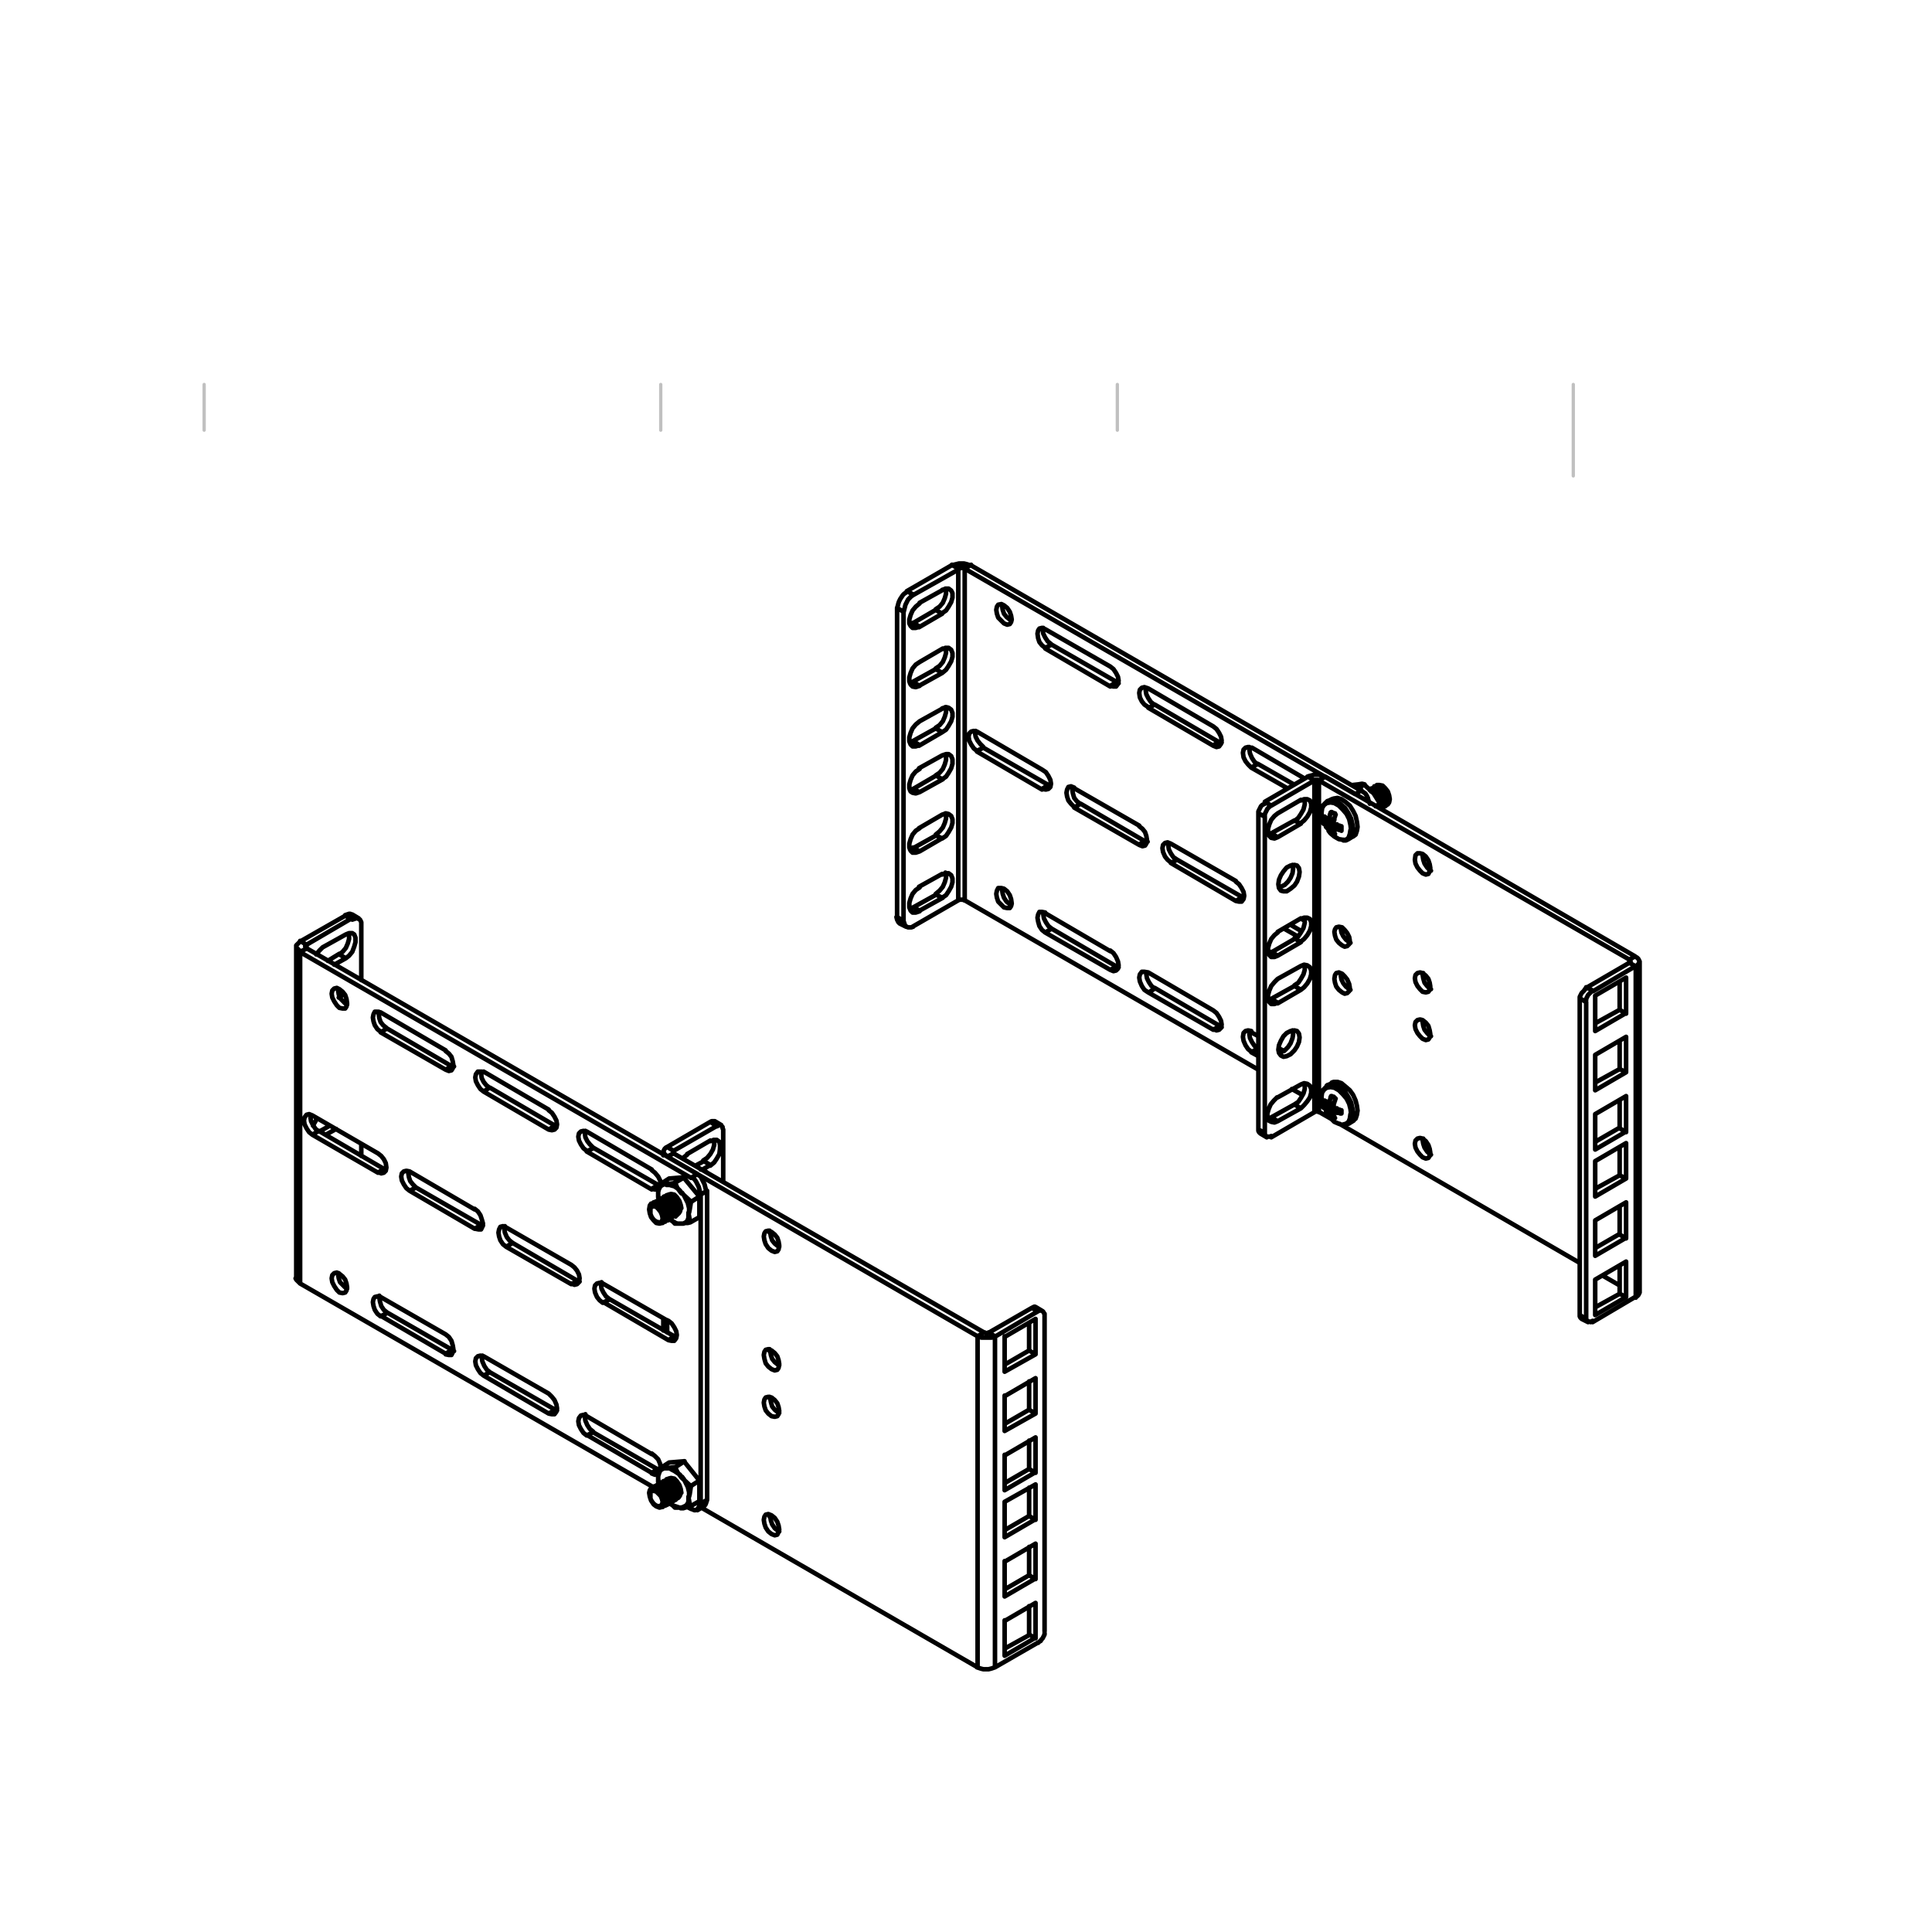 <?xml version="1.0" encoding="iso-8859-1"?>
<!-- Generator: Adobe Illustrator 27.5.0, SVG Export Plug-In . SVG Version: 6.00 Build 0)  -->
<svg version="1.2" baseProfile="tiny" id="Layer_1" xmlns="http://www.w3.org/2000/svg" xmlns:xlink="http://www.w3.org/1999/xlink"
	 x="0px" y="0px" viewBox="0 0 300 300" overflow="visible" xml:space="preserve">
<path fill="none" stroke="#C0C0C0" stroke-width="0.51" stroke-linecap="round" stroke-linejoin="round" stroke-miterlimit="10" d="
	M244.3,59.7v14.2 M456.9,66.8v-7.1 M386.1,59.7v7.1 M315.2,66.8v-7.1 M173.5,66.8v-7.1 M102.6,59.7v7.1 M31.7,66.8v-7.1
	 M-39.1,121.3h-7.1 M-46.2,263.1H-32 M-46.2,192.2h7.1 M-46.2,333.9h7.1 M-39.1,404.8h-7.1 M508.7,450.9v8.5"/>
<path fill="none" stroke="#000000" stroke-width="0.709" stroke-linecap="round" stroke-linejoin="round" stroke-miterlimit="10" d="
	M47.6,147.3v-0.6 M209.4,130.3l0.3-0.3l0.2-0.5l0.1-0.7 M210.1,128.8L210,128l-0.2-0.9l-0.4-0.8l-0.5-0.8l-0.7-0.6l-0.6-0.4
	l-0.6-0.2h-0.6l-0.3,0.1 M208.6,130.5l0.4-0.1l0.4-0.3l0.2-0.6l0.1-0.6 M209.8,128.9l-0.1-0.8l-0.2-0.9l-0.4-0.8l-0.6-0.7l-0.6-0.6
	l-0.7-0.4l-0.6-0.1l-0.6,0.1l-0.4,0.3l-0.2,0.3 M209.4,174.4l0.3-0.3l0.2-0.5l0.1-0.7 M210.1,172.9l-0.1-0.8l-0.2-0.9l-0.4-0.8
	l-0.5-0.8l-0.7-0.6l-0.6-0.4l-0.6-0.2h-0.6l-0.3,0.1 M208.6,174.6l0.4-0.1l0.4-0.3l0.2-0.5l0.1-0.7 M209.8,173l-0.1-0.8l-0.2-0.8
	l-0.4-0.8l-0.6-0.7l-0.6-0.6l-0.7-0.4l-0.6-0.1l-0.6,0.1l-0.4,0.3l-0.2,0.3 M104.6,179.1v-0.4 M103.6,205v1.9 M253,149v0.5
	 M145.3,138.8l0.6-0.5l0.5-0.6l0.3-0.7l0.2-0.7v-0.6l-0.1-0.2 M141.8,140.9l3.6-2 M146.3,139.4l-1-0.5 M139.7,143.4L139.7,143.4
	l-0.2-0.2l-0.1-0.2l-0.1-0.2l-0.1-0.4 M155.6,138v0.2l0.1,0.6l0.2,0.6l0.4,0.6l0.5,0.4l0.2,0.1 M141.3,141.1l0.5-0.2 M142.8,141.4
	l-1-0.5 M145.3,129.6l0.6-0.5l0.5-0.6l0.3-0.7l0.2-0.7v-0.6l-0.1-0.2 M141.8,131.7l3.6-2 M146.3,130.2l-1-0.5 M163.3,144.2l-0.5-0.4
	l-0.4-0.6l-0.3-0.6l-0.1-0.6l0.1-0.3 M141.3,131.9l0.5-0.2 M142.8,132.2l-1-0.6 M145.3,120.4l0.6-0.4l0.5-0.6l0.3-0.7l0.2-0.7v-0.6
	l-0.1-0.2 M141.8,122.5l3.6-2.1 M146.3,121l-1-0.6 M173.4,150.1l-10.1-5.9 M163.3,144.2l-1,0.6 M151.5,113.5l-0.1,0.3l0.1,0.6
	l0.3,0.6l0.4,0.5l0.5,0.5 M141.3,122.7l0.5-0.2 M142.8,123l-1-0.5 M173.7,150.2l-0.3-0.1 M173.4,150.1l-1,0.5 M146.8,109.8l0.1,0.2
	v0.6l-0.2,0.7l-0.3,0.7l-0.5,0.6l-0.6,0.4 M145.3,113.1l-3.6,2 M146.3,113.7l-1-0.6 M179.3,153.5l-0.5-0.4l-0.4-0.6l-0.3-0.6
	l-0.1-0.6l0.1-0.3 M152.7,116.1l10.1,5.8 M152.7,116.1l-1,0.5 M141.8,115.1l-0.5,0.2 M142.8,115.7l-1-0.6 M162.8,121.9l0.3,0.2
	 M162.8,121.9l-1,0.6 M146.8,100.6l0.1,0.2v0.6l-0.2,0.7l-0.3,0.7l-0.5,0.6l-0.6,0.4 M145.3,103.9l-3.6,2 M146.3,104.5l-1-0.6
	 M189.4,159.3l-10.1-5.9 M179.3,153.5l-0.9,0.6 M166.5,122.2v0.4l0.1,0.6l0.2,0.7l0.4,0.5l0.5,0.4 M141.8,105.9l-0.5,0.2
	 M142.8,106.5l-1-0.6 M189.7,159.5l-0.3-0.1 M189.4,159.3l-1,0.6 M148.8,139.8L148.8,139.8l0.2-0.1h0.1l0.2,0l0.1,0h0.2l0.1,0.1
	l0.1,0 M149.8,88.3l-0.1-0.1l-0.1,0h-0.2h-0.1h-0.2H149l-0.1,0l-0.1,0.1 M150.8,87.8l-0.4-0.1l-0.3-0.1l-0.4-0.1l-0.4,0l-0.4,0
	l-0.4,0.1l-0.4,0.1l-0.3,0.1 M146.8,91.4l0.1,0.2v0.6l-0.2,0.7l-0.3,0.7l-0.5,0.6l-0.6,0.4 M145.3,94.7l-3.6,2.1 M146.3,95.3l-1-0.6
	 M167.8,124.8l10.1,5.9 M167.8,124.8l-1,0.6 M195.3,162.8l-0.5-0.4l-0.4-0.6l-0.3-0.6l-0.1-0.6v-0.3 M155.6,93.9v0.2l0.1,0.6
	l0.2,0.6l0.4,0.5l0.5,0.4l0.2,0.1 M141.8,96.7l-0.5,0.2 M142.8,97.3l-1-0.6 M140.8,91.8l7.1-4.1 M148.8,88.3l-1-0.6 M139.3,142.4
	v-48 M139.3,142.4l1,0.6 M177.9,130.6l0.3,0.1 M177.9,130.6l-1,0.5 M140.3,95l-1-0.6 M140.8,91.8l1,0.5 M139.3,94.4l0.1-0.3l0.1-0.4
	l0.1-0.3l0.2-0.4l0.2-0.3l0.2-0.3l0.2-0.2l0.3-0.2 M146.3,130.2l0.6-0.4l0.4-0.6l0.4-0.7l0.2-0.7v-0.6l-0.2-0.5l-0.4-0.3l-0.4-0.1
	l-0.6,0.2 M142.8,132.2l3.6-2.1 M142.8,128.6l-0.6,0.4l-0.5,0.6l-0.3,0.7l-0.2,0.7v0.6l0.2,0.5l0.3,0.3h0.5l0.6-0.2 M146.3,126.5
	l-3.6,2.1 M141.8,92.4l7.1-4 M141.8,92.4l-0.3,0.2l-0.2,0.2l-0.3,0.3l-0.2,0.4l-0.2,0.4l-0.1,0.4l-0.1,0.4l-0.1,0.4 M140.3,143V95
	 M140.3,143l0.1,0.3l0.1,0.3l0.1,0.2l0.2,0.1l0.2,0.1h0.3l0.2,0l0.3-0.1 M148.8,139.8l-7.1,4.1 M148.8,88.3v51.4 M142.8,93.6l3.6-2
	 M146.3,91.6l0.6-0.2l0.4,0l0.4,0.3l0.2,0.4v0.7l-0.2,0.7l-0.4,0.7l-0.4,0.6l-0.6,0.4 M146.3,95.3l-3.6,2.1 M142.8,97.3l-0.6,0.2
	l-0.5,0l-0.3-0.3l-0.2-0.4v-0.6l0.2-0.7l0.3-0.7l0.5-0.6l0.6-0.5 M142.8,102.8l3.6-2.1 M146.3,100.8l0.6-0.2l0.4,0l0.4,0.3l0.2,0.5
	v0.6l-0.2,0.7l-0.4,0.7l-0.4,0.6l-0.6,0.5 M146.3,104.5l-3.6,2 M142.8,106.5l-0.6,0.2l-0.5-0.1l-0.3-0.3l-0.2-0.5v-0.6l0.2-0.7
	l0.3-0.7l0.5-0.6l0.6-0.4 M142.8,112l3.6-2 M146.3,110l0.6-0.2l0.4,0.1l0.4,0.3l0.2,0.5v0.6l-0.2,0.7l-0.4,0.7l-0.4,0.6l-0.6,0.4
	 M146.3,113.7l-3.6,2.1 M142.8,115.7l-0.6,0.2l-0.5,0l-0.3-0.3l-0.2-0.5v-0.6l0.2-0.7l0.3-0.7l0.5-0.6l0.6-0.5 M146.3,121l0.6-0.4
	l0.4-0.6l0.4-0.7l0.2-0.7v-0.7l-0.2-0.5l-0.4-0.3l-0.4,0l-0.6,0.2 M142.8,123l3.6-2 M142.8,119.4l-0.6,0.4l-0.5,0.6l-0.3,0.7
	l-0.2,0.7v0.6l0.2,0.5l0.3,0.2l0.5,0.1l0.6-0.2 M146.3,117.3l-3.6,2 M146.3,139.4l0.6-0.4l0.4-0.6l0.4-0.7l0.2-0.7v-0.6l-0.2-0.5
	l-0.4-0.3l-0.4,0l-0.6,0.2 M142.8,141.4l3.6-2 M142.8,137.8l-0.6,0.4l-0.5,0.6l-0.3,0.7l-0.2,0.7v0.7l0.2,0.5l0.3,0.3h0.5l0.6-0.2
	 M146.3,135.7l-3.6,2 M162,97.5l-0.1,0.3l0.1,0.6l0.3,0.6l0.4,0.6l0.5,0.4 M181.5,130.9l-0.1,0.3l0.1,0.7l0.3,0.6l0.4,0.6l0.6,0.4
	 M195.4,162.8L195.4,162.8 M195.3,162.8l-1,0.6 M163.3,100.1l10.1,5.8 M163.3,100.1l-1,0.5 M182.8,133.5l10.1,5.8 M182.8,133.5
	l-1,0.5 M173.4,105.9l0.3,0.2 M173.4,105.9l-1,0.6 M192.9,139.3l0.2,0.1 M192.9,139.3l-1,0.6 M178,106.8l-0.1,0.4l0.1,0.6l0.3,0.6
	l0.4,0.6l0.5,0.4 M200.4,143.6l1.7,1 M179.3,109.4l10.1,5.9 M179.3,109.4l-0.9,0.5 M189.4,115.2l0.3,0.1 M189.4,115.2l-1,0.5
	 M194,116v0.4l0.1,0.6l0.3,0.7l0.4,0.6l0.5,0.4 M195.3,118.6l5.6,3.2 M195.3,118.6l-1,0.6 M150.8,87.8l60.6,35 M149.8,88.3l1-0.6
	 M211.4,122.8l0.3,0.2l0.3,0.2l0.2,0.3l0.2,0.4l0.1,0.4l0.2,0.4l0,0.1 M210.5,123.3l0.9-0.6 M157.1,140.3l-0.1-0.7l-0.2-0.6
	l-0.4-0.6l-0.5-0.4l-0.4-0.1l-0.5,0l-0.2,0.4l-0.1,0.5l0.1,0.6l0.2,0.6l0.5,0.5l0.4,0.4l0.5,0.1l0.4,0l0.2-0.3L157.1,140.3
	 M178.3,106.9l-0.6-0.2l-0.4,0.1l-0.3,0.3l-0.1,0.5l0.1,0.7l0.3,0.6l0.4,0.5l0.6,0.4 M188.4,112.8l-10.1-5.9 M188.4,115.8l0.5,0.2
	l0.4-0.1l0.3-0.4l0.1-0.5l-0.1-0.6l-0.3-0.6l-0.4-0.6l-0.5-0.4 M178.3,109.9l10.1,5.9 M181.8,131l-0.5-0.2l-0.4,0.1l-0.3,0.3
	l-0.1,0.5l0.1,0.6l0.3,0.7l0.4,0.5l0.5,0.4 M191.9,136.8l-10.1-5.8 M191.9,139.9l0.5,0.1l0.4,0l0.3-0.4l0.1-0.5l-0.1-0.6l-0.3-0.6
	l-0.4-0.6l-0.5-0.4 M181.8,134l10.1,5.9 M202.6,143l-0.6-0.4 M199.4,144.2l2.1,1.2 M194.3,116.2l-0.5-0.2l-0.4,0.1l-0.3,0.3
	l-0.1,0.5l0.1,0.7l0.3,0.6l0.4,0.5l0.5,0.5 M202.6,120.9l-8.2-4.8 M194.3,119.2l5.6,3.2 M157.1,96.2l-0.1-0.6l-0.2-0.6l-0.4-0.6
	l-0.5-0.4l-0.4-0.2l-0.5,0.1l-0.2,0.3l-0.1,0.5l0.1,0.6l0.2,0.6l0.5,0.5l0.4,0.4l0.5,0.2l0.4-0.1l0.2-0.3L157.1,96.2 M195.4,166.1
	l-45.6-26.3 M202.2,170l-1.6-0.9 M149.8,88.3l60.6,35 M149.8,139.8V88.3 M166.8,122.3l-0.5-0.2l-0.4,0.1l-0.2,0.4l-0.1,0.5l0.1,0.6
	l0.2,0.6l0.4,0.5l0.5,0.5 M176.9,128.2l-10.1-5.8 M176.9,131.2l0.5,0.2l0.4-0.1l0.2-0.3l0.1-0.6l-0.1-0.6l-0.2-0.6l-0.4-0.5
	l-0.5-0.4 M166.8,125.4l10.1,5.8 M151.7,113.6l-0.5-0.1l-0.4,0.1l-0.3,0.3l-0.1,0.5l0.1,0.6l0.3,0.6l0.4,0.6l0.5,0.4 M161.8,119.5
	l-10.1-5.9 M161.8,122.5l0.6,0.1l0.4-0.1l0.3-0.3l0.1-0.5l-0.1-0.6l-0.3-0.6l-0.4-0.6l-0.6-0.4 M151.7,116.7l10.1,5.9 M162.3,97.7
	l-0.5-0.2l-0.4,0.1l-0.2,0.3l-0.1,0.5l0.1,0.7l0.2,0.6l0.4,0.5l0.5,0.4 M172.4,103.5l-10.1-5.8 M172.4,106.5l0.5,0.1l0.4,0l0.3-0.4
	l0.1-0.5l-0.1-0.6l-0.3-0.6l-0.4-0.6l-0.5-0.4 M162.3,100.7l10.1,5.9 M172.4,150.6l-10.1-5.8 M162.3,144.8l-0.5-0.4l-0.4-0.6
	l-0.2-0.7l-0.1-0.6l0.1-0.5l0.2-0.4l0.4,0l0.5,0.1 M162.3,141.8l10.1,5.9 M172.4,147.6l0.5,0.4l0.4,0.6l0.3,0.7l0.1,0.6l-0.1,0.5
	l-0.3,0.3l-0.4,0.1l-0.5-0.2 M188.4,159.9l-10.1-5.8 M178.3,154.1l-0.6-0.4l-0.4-0.6l-0.3-0.7l-0.1-0.6l0.1-0.5l0.3-0.4l0.4,0
	l0.6,0.1 M178.3,151l10.1,5.9 M188.4,156.9l0.5,0.4l0.4,0.6l0.3,0.6l0.1,0.6l-0.1,0.5l-0.3,0.3l-0.4,0.1l-0.5-0.2 M195.4,164
	l-1.1-0.6 M194.3,163.3l-0.5-0.4l-0.4-0.6l-0.3-0.7l-0.1-0.6l0.1-0.6l0.3-0.3l0.4-0.1l0.5,0.1 M198.6,162.8l0.8,0.4 M194.3,160.3
	l1.1,0.6 M53.9,200.1l-0.2-0.1l-0.4-0.4l-0.5-0.5l-0.2-0.6l-0.1-0.6l0.1-0.2 M51.2,174.8l-1.6,0.9 M60.1,203.8l-0.5-0.4l-0.4-0.6
	l-0.2-0.7l-0.1-0.6v-0.3 M70.2,209.6l-10.1-5.8 M59.1,204.4l1-0.5 M49.5,175.7l-0.5-0.4l-0.4-0.6l-0.3-0.6l-0.1-0.6l0.1-0.3
	 M70.5,209.8l-0.3-0.1 M69.2,210.2l1-0.6 M76.1,213.1l-0.5-0.4l-0.4-0.6l-0.3-0.7l-0.1-0.6l0.1-0.3 M59.6,181.5l-10.1-5.9
	 M48.5,176.2l1-0.6 M52.7,148.2l0.5-0.4l0.5-0.6l0.3-0.7l0.2-0.7v-0.6l0-0.2 M50.9,149.2l1.8-1.1 M53.7,148.8l-1-0.6 M53.6,142.1
	l0.3-0.1l0.3-0.1h0.2l0.2,0.1 M59.9,181.6l-0.3-0.1 M58.7,182.1l0.9-0.6 M86.2,218.9l-10.1-5.8 M75.1,213.6l0.9-0.5 M64.6,184.4
	l-0.5-0.5l-0.4-0.5l-0.2-0.6l-0.1-0.6v-0.3 M54.6,142.7l-1-0.5 M46.6,146.2l7-4 M53.4,154.4l-0.8,0.5 M56.1,177.6v1.9 M56.1,143.6
	v8.6 M56.1,143.6v-0.4L56,143l-0.1-0.2l-0.2-0.1l-0.2-0.1l-0.2,0l-0.3,0.1l-0.3,0.1 M47.6,146.7l7-4.1 M52.2,175.3l-1.6,0.9
	 M48.6,174.8l0.1-0.2l0.4-0.7l0.1-0.2 M50.1,147.1l-0.5,0.5l-0.5,0.6 M53.7,145.1l-3.6,2 M53.7,148.8l0.5-0.4l0.5-0.6L55,147
	l0.2-0.7v-0.7l-0.2-0.5l-0.3-0.2l-0.5,0l-0.5,0.2 M51.9,149.8l1.8-1 M86.5,219l-0.2-0.1 M85.2,219.5l1-0.6 M47.6,146.7l-0.1,0.1
	l-0.1,0l0,0.1v0v0.1l0,0l0.1,0.1l0.1,0.1 M47.6,146.7l-1-0.6 M46.6,199.3l-0.2-0.2l-0.2-0.2l-0.2-0.2l-0.1-0.2 M46.6,146.2l-0.2,0.2
	l-0.2,0.2l-0.2,0.2L46,147l0.1,0.2l0.2,0.2l0.2,0.2l0.2,0.1 M74.7,190.2l-10.1-5.8 M63.6,184.9l1-0.5 M92.1,222.3l-0.5-0.4l-0.4-0.6
	l-0.3-0.7l-0.1-0.6l0.1-0.4 M53.9,156l-0.2-0.1l-0.4-0.4l-0.5-0.5l-0.2-0.6l-0.1-0.6l0.1-0.2 M75,190.3l-0.3-0.2 M73.7,190.8l1-0.6
	 M58.8,157.1v0.3l0.1,0.7l0.2,0.6l0.4,0.5l0.5,0.4 M79.6,193l-0.5-0.4l-0.4-0.5l-0.3-0.7l-0.1-0.6l0.1-0.4 M102.2,228.2l-10.1-5.8
	 M91.1,222.9l1-0.5 M102.4,228.2l-0.2-0.1 M101.2,228.7l1-0.6 M60.1,159.7l10.1,5.9 M59.1,160.3l1-0.6 M89.7,198.9L79.6,193
	 M78.6,193.6l1-0.6 M109.8,232.9l-0.1,0.3l-0.1,0.3l-0.1,0.2l-0.2,0.2 M70.2,165.5l0.3,0.1 M69.2,166.1l1-0.6 M90,199l-0.2-0.1
	 M88.7,199.4l1-0.5 M94.6,201.7l-0.5-0.4l-0.4-0.6l-0.3-0.6l-0.1-0.7l0.1-0.3 M74.8,166.4l-0.1,0.3l0.1,0.7l0.3,0.6l0.4,0.5l0.5,0.4
	 M104.7,207.5l-10.1-5.8 M93.6,202.3l1-0.5 M76.1,168.9l10.1,5.9 M75.1,169.5l0.9-0.6 M105,207.7l-0.3-0.1 M103.8,208.1l0.9-0.6
	 M86.2,174.8l0.2,0.1 M85.2,175.4l1-0.6 M90.9,175.6l-0.1,0.3l0.1,0.7l0.3,0.6l0.4,0.5l0.5,0.5 M92.1,178.2l10.1,5.8 M91.1,178.8
	l1-0.5 M102.2,184l0.2,0.1 M101.2,184.6l1-0.6 M108.3,182.3l-60.6-35 M47.6,147.3l-1,0.5 M109.8,232.9v-48 M108.8,233.5l1-0.6
	 M109.8,184.9l-1,0.6 M108.3,182.3l0.2,0.2l0.3,0.2l0.2,0.4l0.2,0.4l0.2,0.4l0.1,0.4l0.1,0.4l0.1,0.3 M107.3,182.9l1-0.6
	 M53.9,155.8l-0.1,0.5l-0.2,0.3l-0.4,0l-0.5-0.1l-0.4-0.4l-0.4-0.6l-0.3-0.6l-0.1-0.6l0.1-0.5l0.3-0.3l0.4-0.1l0.4,0.2l0.5,0.4
	l0.4,0.5l0.2,0.6L53.9,155.8 M75.1,166.5l-0.5-0.1l-0.4,0l-0.3,0.4l-0.1,0.5l0.1,0.6l0.3,0.6l0.4,0.6l0.5,0.4 M85.2,172.3l-10.1-5.9
	 M85.2,175.4l0.5,0.1l0.4-0.1l0.3-0.3l0.1-0.5l-0.1-0.6l-0.3-0.6l-0.4-0.6l-0.5-0.4 M75.1,169.5l10.1,5.9 M59.1,204.4l-0.5-0.4
	l-0.4-0.6l-0.2-0.6l-0.1-0.6l0.1-0.5l0.2-0.3l0.4-0.1l0.5,0.2 M59.1,201.4l10.1,5.8 M69.2,207.2l0.5,0.4l0.4,0.6l0.2,0.7l0.1,0.6
	l-0.1,0.5l-0.2,0.4l-0.4,0l-0.5-0.1 M69.2,210.2l-10.1-5.9 M48.5,176.2l-0.5-0.4l-0.4-0.6l-0.3-0.6l-0.1-0.6l0.1-0.5l0.3-0.4L48,173
	l0.5,0.2 M48.5,173.2l10.2,5.9 M58.7,179.1l0.5,0.4l0.4,0.5l0.3,0.6l0.1,0.7l-0.1,0.5l-0.3,0.3l-0.4,0.1l-0.5-0.2 M58.7,182.1
	l-10.2-5.9 M63.6,184.9l-0.5-0.4l-0.4-0.6l-0.3-0.6l-0.1-0.6l0.1-0.5l0.3-0.3l0.4-0.1l0.5,0.1 M63.6,181.9l10.1,5.9 M73.7,187.7
	l0.5,0.4l0.4,0.6l0.2,0.6L75,190l-0.1,0.5l-0.2,0.4l-0.4,0l-0.5-0.1 M73.7,190.8l-10.1-5.9 M108.8,233.5v-47.9 M108.8,185.5
	l-0.1-0.4l-0.1-0.4l-0.1-0.4l-0.2-0.4l-0.2-0.4l-0.2-0.3l-0.2-0.2l-0.3-0.2 M107.3,182.9l-60.6-35 M46.6,199.3v-51.5 M106.7,234
	l0.6,0.3 M46.6,199.3l54.8,31.6 M107.3,234.3l0.3,0.1l0.2,0.1h0.2l0.2-0.1l0.2-0.2l0.1-0.2l0.1-0.2l0.1-0.4 M53.9,199.9l-0.1,0.5
	l-0.2,0.3l-0.4,0.1l-0.5-0.1l-0.4-0.4l-0.4-0.6l-0.3-0.6l-0.1-0.6l0.1-0.5l0.3-0.3l0.4-0.1l0.4,0.2l0.5,0.4l0.4,0.5l0.2,0.6
	L53.9,199.9 M101.2,228.7l-10.1-5.9 M91.1,222.9l-0.5-0.4l-0.4-0.6l-0.3-0.6l-0.1-0.6l0.1-0.5l0.3-0.4l0.4-0.1l0.5,0.2 M91.1,219.9
	l10.1,5.9 M102.3,228.7l-0.1,0.2l-0.5,0.1l-0.5-0.2 M101.2,225.7l0.5,0.4l0.5,0.5l0.3,0.7l0.1,0.6 M103.8,208.1l-10.1-5.9
	 M93.6,202.3l-0.5-0.4l-0.4-0.5l-0.3-0.7l-0.1-0.6l0.1-0.5l0.3-0.3l0.4-0.1l0.5,0.2 M93.6,199.3l10.1,5.8 M103.8,205.1l0.5,0.4
	l0.4,0.6l0.3,0.6l0.1,0.6l-0.1,0.5l-0.3,0.4l-0.4,0l-0.5-0.1 M88.7,199.4l-10.1-5.8 M78.6,193.6l-0.5-0.4l-0.4-0.6l-0.2-0.6
	l-0.1-0.6l0.1-0.5l0.2-0.4l0.4-0.1l0.5,0.2 M78.6,190.6l10.1,5.8 M88.7,196.4l0.5,0.4l0.4,0.5l0.3,0.6l0.1,0.6l-0.1,0.6l-0.3,0.3
	l-0.4,0.1l-0.5-0.2 M85.2,219.5l-10.1-5.9 M75.1,213.6l-0.5-0.4l-0.4-0.6l-0.3-0.6l-0.1-0.6l0.1-0.5l0.3-0.3l0.4-0.1l0.5,0.2
	 M75.1,210.6l10.1,5.8 M85.2,216.4l0.5,0.5l0.4,0.5l0.3,0.7l0.1,0.6l-0.1,0.5l-0.3,0.4l-0.4,0l-0.5-0.1 M59.1,157.2l-0.5-0.1l-0.4,0
	l-0.2,0.4l-0.1,0.5l0.1,0.6l0.2,0.6l0.4,0.6l0.5,0.4 M69.2,163.1l-10.1-5.9 M69.2,166.1l0.5,0.2l0.4-0.1l0.2-0.3l0.1-0.5l-0.1-0.6
	l-0.2-0.7l-0.4-0.5l-0.5-0.4 M59.1,160.3l10.1,5.8 M91.1,175.7l-0.5-0.1l-0.4,0.1l-0.3,0.3l-0.1,0.5l0.1,0.6l0.3,0.6l0.4,0.6
	l0.5,0.4 M101.2,181.6l-10.1-5.9 M102.6,183.8l-0.1-0.5l-0.3-0.6l-0.5-0.6l-0.5-0.4 M101.2,184.6l0.5,0.1l0.5,0l0.1-0.1 M91.1,178.8
	l10.1,5.9 M215.5,124.9L215.5,124.9l0.2-0.3l0.1-0.5l-0.1-0.6l-0.2-0.6l-0.4-0.5l-0.4-0.4l-0.5-0.1l-0.3,0 M215.3,125l0.2-0.1
	l0.2-0.3l0.1-0.5l-0.1-0.6l-0.2-0.6l-0.4-0.5l-0.5-0.4l-0.4-0.1l-0.4,0.1l-0.2,0.1 M215.1,125.1L215.1,125.1l0.3-0.3l0.1-0.5
	l-0.1-0.6l-0.3-0.6l-0.4-0.5l-0.4-0.4l-0.4-0.1l-0.4,0 M214.9,125.2l0.2,0l0.3-0.3l0.1-0.5l-0.1-0.6l-0.3-0.6l-0.4-0.5l-0.5-0.4
	l-0.4-0.2l-0.4,0.1l-0.1,0.1 M214.8,125.3L214.8,125.3l0.2-0.3l0.1-0.5L215,124l-0.2-0.6l-0.4-0.5l-0.4-0.4l-0.4-0.1l-0.4,0.1
	 M214.5,125.4l0.2-0.1l0.2-0.3l0.1-0.4L215,124l-0.2-0.6l-0.4-0.5l-0.5-0.4l-0.4-0.1l-0.4,0l-0.2,0.1 M214.4,125.5L214.4,125.5
	l0.3-0.3l0.1-0.5l-0.1-0.6l-0.3-0.6L214,123l-0.5-0.4l-0.4-0.2l-0.4,0.1 M214.4,125.6L214.4,125.6l0.2-0.3l0.1-0.5l-0.1-0.6
	l-0.2-0.6l-0.4-0.5l-0.5-0.4l-0.4-0.1l-0.4,0.1 M214.4,124.7l-0.1-0.4l-0.2-0.6l-0.4-0.5l-0.4-0.4l-0.3-0.1 M214.3,124.7l-0.1-0.2
	l-0.2-0.6l-0.4-0.6l-0.5-0.4l-0.2,0 M207.1,127.8l-0.6,0.4 M205.7,127.4l0.6-0.1 M206.7,129.2l0.4-0.5 M206.5,127.4l0.6-0.2
	 M207.1,128.5l0.5-0.5 M210.1,129.9l0.4-0.3l0.2-0.6l0.1-0.6 M210.8,128.4l-0.1-0.8l-0.2-0.9l-0.4-0.8l-0.5-0.8l-0.7-0.6l-0.6-0.4
	l-0.6-0.2l-0.6,0.1l-0.3,0.1 M206.3,129l0.3,0.4l0.6,0.5l0.7,0.4l0.6,0.1h0.2 M205.4,125.3l-0.1,0.2l-0.1,0.7l0.1,0.8l0.2,0.9
	 M208.3,128.3l-0.2,0l-0.1-0.1l-0.2,0l-0.2,0l-0.1-0.1l-0.2-0.1l-0.1,0l-0.1-0.1 M208.3,128.3v0.1v0v0.1v0.1v0.1v0.1v0.1v0.1
	 M207.1,128.5l0.1,0l0.1,0.1l0.2,0.1l0.1,0.1l0.2,0l0.2,0.1l0.1,0l0.2,0 M207.3,129.5l-0.1-0.1v-0.1l-0.1-0.1V129l-0.1-0.1v-0.1
	l0-0.1v-0.1 M207.3,129.5L207.3,129.5l-0.2-0.1h0l-0.1,0l-0.1,0l-0.1-0.1l0,0h-0.1 M206.5,128.1l0.1,0.1v0.1l0.1,0.2v0.1l0,0.2
	l0.1,0.1v0.1l0.1,0.1 M205.7,127.4l0.1,0.1l0.1,0.1l0.1,0.1l0.1,0.1l0.1,0.1l0.1,0l0.1,0.1l0.1,0.1 M205.7,127.4v-0.1v0v-0.1v0V127
	v-0.1v0v-0.1 M206.5,127.4l-0.1,0l-0.1-0.1l-0.1-0.1l-0.1,0l-0.1-0.1l-0.1-0.1l-0.1-0.1l-0.1-0.1 M206.7,126.1l-0.1,0.1v0.2
	l-0.1,0.1l0,0.1v0.2l-0.1,0.1v0.1l-0.1,0.1 M206.7,126.1l0.1,0l0,0.1h0.1l0.1,0l0.1,0.1l0,0l0.1,0h0.1 M207.1,127.8v-0.1l0-0.1v-0.2
	l0.1-0.1V127l0.1-0.2v-0.1l0.1-0.2 M109.5,181.9l0.2,0.1 M103.5,185.6l0.4-0.1l0.4,0.2l0.4,0.4l0.4,0.5l0.2,0.6l0.1,0.6l-0.1,0.4
	l-0.2,0.3 M103.3,185.8l0.2-0.1l0.4,0l0.4,0.1l0.4,0.4l0.4,0.5l0.2,0.6l0.1,0.6l-0.1,0.5l-0.2,0.3l-0.2,0 M103.1,185.8l0.4-0.1
	l0.5,0.1l0.5,0.4l0.4,0.6l0.2,0.6l0.1,0.6l-0.1,0.5l-0.2,0.4 M102.9,186l0.1-0.1l0.4-0.1l0.5,0.1l0.4,0.4l0.4,0.5l0.2,0.6l0.1,0.5
	l-0.1,0.5l-0.2,0.3l-0.2,0 M102.7,186.1l0.4-0.1l0.4,0.1l0.4,0.4l0.4,0.5l0.2,0.6l0.1,0.6l-0.1,0.5l-0.2,0.3 M102.5,186.2l0.2-0.1
	l0.4-0.1l0.4,0.1l0.4,0.4l0.4,0.6l0.3,0.6l0,0.6l0,0.5l-0.3,0.3l-0.2,0.1 M102.3,186.3l0.4-0.1l0.5,0.2l0.5,0.4l0.4,0.5l0.2,0.6
	l0.1,0.5l-0.1,0.5l-0.2,0.3 M102.2,186.4l0.1-0.1l0.4,0l0.5,0.1l0.4,0.4l0.4,0.5l0.2,0.6l0.1,0.6l-0.1,0.5l-0.2,0.3l-0.2,0.1
	 M102,186.5l0.4-0.1l0.4,0.2l0.4,0.3l0.4,0.6l0.2,0.6l0.1,0.6l-0.1,0.5l-0.2,0.3 M101.8,186.6l0.2-0.1l0.4-0.1l0.4,0.2l0.5,0.4
	l0.4,0.5l0.3,0.6l0,0.6l0,0.5l-0.3,0.3l-0.2,0 M101.6,186.7l0.3-0.1l0.5,0.1l0.5,0.4l0.4,0.5l0.2,0.6l0.1,0.6l-0.1,0.5l-0.2,0.3
	 M101.4,186.8l0.1-0.1l0.4-0.1l0.5,0.2l0.4,0.3l0.4,0.6l0.2,0.6l0.1,0.6l-0.1,0.5l-0.2,0.3l-0.2,0.1 M101.2,186.9l0.4-0.1l0.4,0.2
	l0.4,0.4l0.4,0.5l0.3,0.6l0.1,0.6l-0.1,0.5l-0.3,0.3 M100.9,187.2l0.2-0.3l0.4,0l0.4,0.1l0.5,0.4l0.4,0.5l0.3,0.6l0.1,0.6l-0.1,0.5
	l-0.3,0.3l-0.4,0.1l-0.5-0.1l-0.4-0.4l-0.4-0.5l-0.2-0.6l-0.1-0.6L100.9,187.2 M101,187.6l0.2-0.2l0.3-0.1l0.4,0.1l0.3,0.3l0.4,0.5
	l0.2,0.5l0.1,0.5l-0.1,0.4l-0.2,0.2l-0.3,0l-0.4-0.1l-0.4-0.3l-0.3-0.4l-0.2-0.5l0-0.4L101,187.6 M103.5,229.7l0.4-0.1l0.4,0.2
	l0.4,0.4l0.4,0.5l0.2,0.6l0.1,0.6l-0.1,0.5l-0.2,0.3 M103.3,229.9l0.2-0.1l0.4-0.1l0.4,0.2l0.4,0.4l0.4,0.5l0.2,0.6l0.1,0.5
	l-0.1,0.5l-0.2,0.3l-0.2,0.1 M103.1,230l0.4-0.1l0.5,0.1l0.5,0.4l0.4,0.5l0.2,0.7l0.1,0.5l-0.1,0.5l-0.2,0.3 M102.9,230.1l0.1-0.1
	l0.4-0.1l0.5,0.2l0.4,0.3l0.4,0.6l0.2,0.6l0.1,0.6l-0.1,0.5l-0.2,0.3l-0.2,0.1 M102.7,230.2l0.4,0l0.4,0.1l0.4,0.4l0.4,0.5l0.2,0.6
	l0.1,0.6l-0.1,0.4l-0.2,0.3 M102.5,230.3l0.2-0.1l0.4-0.1l0.4,0.1l0.4,0.4l0.4,0.5l0.3,0.6l0,0.6l0,0.5l-0.3,0.3l-0.2,0.1
	 M102.3,230.4l0.4,0l0.5,0.1l0.5,0.4l0.4,0.5l0.2,0.6l0.1,0.6l-0.1,0.5l-0.2,0.3 M102.2,230.5l0.1-0.1l0.4-0.1l0.5,0.2l0.4,0.4
	l0.4,0.5l0.2,0.6l0.1,0.6l-0.1,0.5l-0.2,0.3l-0.2,0 M102,230.6l0.4-0.1l0.4,0.1l0.4,0.4l0.4,0.5l0.2,0.6l0.1,0.6l-0.1,0.5l-0.2,0.3
	 M101.8,230.8l0.2-0.1l0.4,0l0.4,0.1l0.5,0.4l0.4,0.5l0.3,0.6l0,0.6l0,0.4l-0.3,0.3l-0.2,0.1 M101.6,230.8l0.3-0.1l0.5,0.2l0.5,0.4
	l0.4,0.6l0.2,0.6l0.1,0.6l-0.1,0.4l-0.2,0.3 M101.4,231l0.1-0.1l0.4-0.1l0.5,0.1l0.4,0.4l0.4,0.5l0.2,0.6l0.1,0.6l-0.1,0.5l-0.2,0.3
	l-0.2,0.1 M101.2,231l0.4,0l0.4,0.1l0.4,0.4l0.4,0.5l0.3,0.6l0.1,0.6l-0.1,0.4l-0.3,0.4 M100.9,231.4l0.2-0.3l0.4-0.1l0.4,0.1
	l0.5,0.4l0.4,0.5l0.3,0.6l0.1,0.6l-0.1,0.5l-0.3,0.3l-0.4,0.1l-0.5-0.2l-0.4-0.3l-0.4-0.6l-0.2-0.6l-0.1-0.6L100.9,231.4 M101,231.7
	l0.2-0.2l0.3,0l0.4,0.1l0.3,0.3l0.4,0.4l0.2,0.5l0.1,0.4l-0.1,0.4l-0.2,0.2l-0.3,0.1l-0.4-0.1l-0.4-0.3l-0.3-0.4l-0.2-0.4l0-0.5
	L101,231.7 M207.1,171.9l-0.6,0.3 M205.7,171.5l0.6-0.1 M206.7,173.3l0.4-0.5 M206.5,171.6l0.6-0.2 M207.1,172.6l0.5-0.5 M210.1,174
	l0.4-0.3l0.2-0.6l0.1-0.7 M210.8,172.5l-0.1-0.8l-0.2-0.8l-0.4-0.9l-0.5-0.7l-0.7-0.6l-0.6-0.5l-0.6-0.2h-0.6l-0.3,0.1 M206.3,173.2
	l0.3,0.4l0.6,0.6l0.7,0.3l0.6,0.2h0.2 M205.4,169.4l-0.1,0.2l-0.1,0.7l0.1,0.8l0.2,0.9 M208.3,172.4l-0.2,0l-0.1-0.1l-0.2,0
	l-0.2-0.1l-0.1,0l-0.2-0.1l-0.1,0l-0.1-0.1 M208.3,172.4v0.1v0.1v0v0.1v0v0.1v0.1v0 M207.1,172.6l0.1,0l0.1,0.1l0.2,0l0.1,0.1l0.2,0
	l0.2,0l0.1,0.1l0.2,0 M207.3,173.6l-0.1-0.1v-0.1l-0.1-0.1v-0.1l-0.1-0.1v-0.1l0-0.1v-0.1 M207.3,173.6L207.3,173.6l-0.2,0l0-0.1
	l-0.1,0h-0.1l-0.1-0.1l0,0l-0.1,0 M206.5,172.2l0.1,0.1v0.1l0.1,0.1v0.2l0,0.1l0.1,0.2v0.1l0.1,0.1 M205.7,171.5l0.1,0.1l0.1,0.1
	l0.1,0.1l0.1,0.1l0.1,0.1l0.1,0.1l0.1,0.1l0.1,0.1 M205.7,171.5L205.7,171.5v-0.1v-0.1v-0.1v-0.1V171v-0.1v0 M206.5,171.6l-0.1-0.1
	l-0.1-0.1l-0.1-0.1l-0.1-0.1l-0.1-0.1l-0.1-0.1l-0.1,0l-0.1-0.1 M206.7,170.2l-0.1,0.2v0.2l-0.1,0.2l0,0.1v0.2l-0.1,0.1v0.2
	l-0.1,0.2 M206.7,170.2l0.1,0l0,0.1l0.1,0l0.1,0h0.1l0,0.1l0.1,0l0.1,0.1 M207.1,171.9v-0.2l0-0.1v-0.2l0.1-0.2v-0.1l0.1-0.2v-0.2
	l0.1-0.1 M102.3,186.3l-0.1-0.7 M105.8,190L105.8,190h-0.9 M104.8,190l-0.8-0.8 M102.2,185.6v-0.5l0.2-1.2 M107.2,189.8l-0.4,0.1
	l-0.4,0l-0.3,0.1l-0.4,0 M106.3,182.8l-2.4,0.2 M103.9,183l-1.4,0.9 M102.4,183.9h1 M107.2,189.8l-0.1-0.4l-0.2-1.1 M108.6,189
	l-1.4,0.8 M108.6,185.8v3.2 M103.4,183.9L103.4,183.9l1.4-0.2 M107,188.3l0.1-0.5l0.2-1.2 M105.3,188.5l0.1-0.1l0.2-0.3l0.1-0.5
	 M105.8,187.6l-0.1-0.5l-0.2-0.6l-0.4-0.6l-0.4-0.4l-0.5-0.1l-0.4,0.1l-0.1,0.1 M103.4,183.9l-0.3,0l-0.2,0.1l-0.2,0.1l-0.2,0.2
	l-0.1,0.2l-0.1,0.2l-0.1,0.4v0.4 M102.2,185.6v0.3l0.1,0.4 M104,189.3l0.2,0.2l0.4,0.2l0.3,0.2l0.3,0.1l0.3,0h0.2 M105.8,190l0.3,0
	l0.2-0.1l0.2-0.1l0.2-0.2l0.1-0.2l0.1-0.3l0-0.3v-0.3 M107,188.3V188l0-0.4l-0.1-0.4l-0.1-0.4l-0.2-0.4l-0.2-0.4l-0.2-0.4l-0.3-0.4
	 M105.8,185.2l-0.2-0.3l-0.3-0.3l-0.3-0.2l-0.3-0.2l-0.4-0.1l-0.3-0.1l-0.3,0h-0.2 M106.3,182.8l-1.4,0.8 M104.8,183.6l0.4,0.9
	l0.6,0.8 M105.8,185.2l0.1,0.1l1.3,1.2 M108.6,185.8l-1.4,0.9 M108.6,185.8l-2.4-2.9 M211.9,121.8l-0.4-0.1l-0.6,0.1 M210.9,121.8
	L210.9,121.8l-0.9,0.1 M214.4,125.6l-0.1-0.8 M213.6,125.2l0.7-0.4 M214.3,124.8l-1-1.6 M213.3,123.2L213.3,123.2l-1.4-1.3
	 M210.9,122.4l1-0.6 M102.3,230.4l-0.1-0.8 M105.8,234.1L105.8,234.1h-0.9 M104.8,234.1l-0.8-0.8 M102.2,229.7v-0.4l0.2-1.2
	 M107.2,233.9l-0.4,0.1l-0.4,0.1l-0.3,0.1h-0.4 M106.3,226.9l-2.4,0.2 M103.9,227.1l-1.4,0.9 M102.4,228h1 M107.2,233.9l-0.1-0.3
	l-0.2-1.2 M108.6,233.1l-1.4,0.8 M108.6,229.9v3.2 M103.4,228L103.4,228l1.4-0.2 M107,232.4l0.1-0.4l0.2-1.3 M105.3,232.6l0.1-0.1
	l0.2-0.3l0.1-0.5 M105.8,231.8l-0.1-0.6l-0.2-0.6l-0.4-0.6l-0.4-0.4l-0.5-0.1l-0.4,0.1l-0.1,0.1 M103.4,228l-0.3,0l-0.2,0.1
	l-0.2,0.1l-0.2,0.2l-0.1,0.2l-0.1,0.3l-0.1,0.3v0.3 M102.2,229.7v0.4l0.1,0.3 M104,233.4l0.2,0.2l0.4,0.2l0.3,0.1l0.3,0.1l0.3,0.1
	h0.2 M105.8,234.1l0.3-0.1l0.2-0.1l0.2-0.1l0.2-0.2l0.1-0.2l0.1-0.2l0-0.4v-0.4 M107,232.4v-0.3l0-0.4l-0.1-0.4l-0.1-0.4l-0.2-0.4
	l-0.2-0.4l-0.2-0.4l-0.3-0.4 M105.8,229.4l-0.2-0.4l-0.3-0.2l-0.3-0.2l-0.3-0.2l-0.4-0.2L104,228l-0.3,0h-0.2 M106.3,226.9l-1.4,0.9
	 M104.8,227.8l0.4,0.8l0.6,0.8 M105.8,229.4l0.1,0.1l1.3,1.2 M108.6,229.9l-1.4,0.9 M108.6,229.9l-2.4-3 M121,237.8l-0.2-0.1
	l-0.5-0.4l-0.4-0.6l-0.2-0.6l-0.1-0.6 M119.5,235.5v-0.2 M110.8,177l0.1,0.2v0.6l-0.2,0.7l-0.4,0.7l-0.5,0.6l-0.6,0.4 M109.3,180.3
	L108,181 M110.3,180.9l-1-0.6 M110.3,174.2l0.2-0.1h0.2h0.2l0.1,0 M121,219.4l-0.2-0.1l-0.5-0.4l-0.4-0.5l-0.2-0.7l-0.1-0.6
	 M119.5,217.1v-0.2 M111.2,174.8l-0.9-0.6 M103.6,178.1l6.7-3.9 M110.3,177.2l0.6-0.2l0.4,0l0.4,0.3l0.1,0.5v0.6l-0.1,0.8l-0.4,0.7
	l-0.4,0.6l-0.6,0.5 M110.3,180.9l-1.2,0.7 M106,179.9l0.2-0.2l0.5-0.4 M106.7,179.2l3.6-2.1 M112.3,175.4v8.1 M112.3,175.4l-0.1-0.2
	l0-0.2l-0.1-0.1l-0.1-0.1l-0.1-0.1h-0.2l-0.2,0.1l-0.2,0.1 M104.6,178.7l6.6-3.8 M121,212l-0.2-0.1l-0.5-0.4l-0.4-0.5l-0.2-0.6
	l-0.1-0.6 M119.5,209.8v-0.3 M104.6,178.7L104.6,178.7l-0.1,0.1l0,0.1v0v0l0,0.1l0.1,0l0.1,0.1 M104.6,178.7l-1-0.6 M103.6,178.1
	l-0.2,0.1l-0.2,0.2l-0.1,0.2l-0.1,0.2l0.1,0.2l0.1,0.2l0.2,0.2l0.2,0.1 M159.8,253.8v-4.4 M156,256l3.8-2.1 M159.8,253.8l1,0.6
	 M159.8,244.6v-4.4 M156,246.8l3.8-2.2 M159.8,244.6l1,0.6 M121,193.6l-0.2-0.1l-0.5-0.4l-0.4-0.5l-0.2-0.6l-0.1-0.6 M119.5,191.4
	v-0.3 M159.8,235.4V231 M156,237.6l3.8-2.2 M159.8,235.4l1,0.6 M159.8,228.1v-4.4 M156,230.3l3.8-2.2 M159.8,228.1l1,0.6
	 M159.8,218.9v-4.4 M156,221.1l3.8-2.2 M159.8,218.9l1,0.6 M159.8,209.7v-4.3 M156,211.9l3.8-2.2 M159.8,209.7l1,0.6 M160.2,203.1
	l0.2-0.1l0.2-0.1h0.1l0.2,0.1 M156,242.4v5.5 M160.8,239.7l-4.8,2.8 M160.8,245.2v-5.5 M156,247.9l4.8-2.8 M156,251.6v5.5
	 M160.8,248.9l-4.8,2.8 M160.8,254.4v-5.5 M156,257.1l4.8-2.8 M156,233.2v5.5 M160.8,230.5l-4.8,2.7 M160.8,236v-5.5 M156,238.7
	l4.8-2.8 M156,216.7v5.4 M160.8,214l-4.8,2.8 M160.8,219.5V214 M156,222.2l4.8-2.7 M156,225.9v5.5 M160.8,223.2l-4.8,2.8
	 M160.8,228.7v-5.5 M156,231.4l4.8-2.8 M156,207.5v5.5 M160.8,204.8l-4.8,2.8 M160.8,210.3v-5.5 M156,213l4.8-2.7 M162.2,253.3
	v-49.1 M162.2,204.2V204l-0.1-0.1l-0.1-0.2l-0.1-0.1l-0.2-0.1h-0.1l-0.2,0l-0.2,0.1 M154.5,258.9l6.6-3.8 M161.2,255.1l0.2-0.2
	l0.2-0.1l0.1-0.2l0.2-0.2l0.1-0.2l0.1-0.2l0.1-0.2v-0.2 M161.2,203.6l-6.6,3.9 M161.2,203.6l-1-0.5 M160.2,203.1l-6.6,3.8
	 M104.6,179.1l-1,0.5 M152.8,206.9l-48.2-27.8 M121,193.4l-0.1-0.6l-0.2-0.6l-0.4-0.5l-0.5-0.4l-0.5-0.2l-0.4,0.1l-0.2,0.3l-0.1,0.5
	l0.1,0.6l0.2,0.6l0.4,0.6l0.5,0.4l0.5,0.2l0.4-0.1l0.2-0.3L121,193.4 M121,237.5l-0.1-0.6l-0.2-0.6l-0.4-0.6l-0.5-0.4l-0.5-0.2
	l-0.4,0.1l-0.2,0.3l-0.1,0.5l0.1,0.6l0.2,0.6l0.4,0.6l0.5,0.4l0.5,0.2l0.4-0.1l0.2-0.4L121,237.5 M121,211.8l-0.1-0.6l-0.2-0.6
	l-0.4-0.5l-0.5-0.4l-0.5-0.2l-0.4,0.1l-0.2,0.3l-0.1,0.5l0.1,0.6l0.2,0.7l0.4,0.5l0.5,0.4l0.5,0.2l0.4-0.1l0.2-0.3L121,211.8
	 M121,219.1l-0.1-0.6l-0.2-0.6l-0.4-0.5l-0.5-0.4l-0.5-0.1l-0.4,0.1l-0.2,0.3l-0.1,0.5l0.1,0.6l0.2,0.6l0.4,0.5l0.5,0.4l0.5,0.1
	l0.4-0.1l0.2-0.3L121,219.1 M108.9,234.1l42.9,24.8 M151.8,207.5l-48.2-27.9 M154.5,207.5v51.4 M151.8,207.5v51.4 M154.5,258.9
	l-0.3,0.1l-0.3,0.1l-0.4,0.1h-0.4h-0.4l-0.4-0.1l-0.3-0.1l-0.3-0.1 M152.8,206.9l0.1,0l0.1,0.1h0.1h0.1h0.1h0.1l0.1-0.1l0.1,0
	 M152.8,206.9l-1,0.6 M151.8,207.5l0.3,0.1l0.3,0.1l0.4,0h0.4h0.4l0.4,0l0.3-0.1l0.3-0.1 M153.5,206.9l1,0.6 M202.5,168.2l0.1,0.2
	v0.7l-0.2,0.7l-0.4,0.7l-0.4,0.6l-0.6,0.4 M201,171.5l-3.6,2 M202,172.1l-1-0.6 M195.7,176L195.7,176l-0.1-0.1l-0.1-0.1l-0.1-0.2
	v-0.2 M197.4,173.5l-0.5,0.2 M198.4,174.1l-1-0.6 M200.7,160l0.1,0.6l-0.1,0.6l-0.3,0.8l-0.4,0.6l-0.5,0.5l-0.6,0.3l-0.2,0.1
	 M222.2,179.3l-0.2-0.1l-0.4-0.4l-0.4-0.6l-0.2-0.6l-0.1-0.6l0.1-0.2 M202.5,149.8l0.1,0.2v0.6l-0.2,0.7l-0.4,0.7l-0.4,0.6l-0.6,0.4
	 M201,153.1l-3.6,2 M202,153.7l-1-0.6 M209.7,153.7l-0.2-0.1l-0.5-0.4l-0.4-0.5l-0.3-0.6l-0.1-0.6v-0.2 M197.4,155.1l-0.5,0.2
	 M198.4,155.7l-1-0.6 M202.5,142.5l0.1,0.2v0.6l-0.2,0.8l-0.4,0.7l-0.4,0.6l-0.6,0.4 M201,145.8l-3.6,2.1 M202,146.3l-1-0.6
	 M209.7,146.4l-0.2-0.1l-0.5-0.4l-0.4-0.5l-0.3-0.6l-0.1-0.6v-0.2 M197.4,147.8l-0.5,0.2 M198.4,148.4l-1-0.6 M222.2,160.9l-0.2-0.1
	l-0.4-0.4l-0.4-0.5l-0.2-0.6l-0.1-0.6l0.1-0.2 M200.7,134.3l0.1,0.6l-0.1,0.7l-0.3,0.7l-0.4,0.6l-0.5,0.5l-0.6,0.3l-0.2,0
	 M222.2,153.6l-0.2-0.1l-0.4-0.4l-0.4-0.5l-0.2-0.7l-0.1-0.6l0.1-0.2 M205.8,120.6l-0.3-0.1l-0.4-0.1l-0.3-0.1h-0.4h-0.3l-0.4,0.1
	l-0.4,0.1l-0.3,0.1 M204.8,121.2l-0.1-0.1h-0.1l-0.1,0h-0.1h-0.1l-0.1,0h-0.1l-0.1,0.1 M204.1,172.7L204.1,172.7l0.1-0.1h0.1h0.1
	h0.1h0.1l0.1,0l0.1,0 M202.5,124.1l0.1,0.2v0.6l-0.2,0.8l-0.4,0.7l-0.4,0.6l-0.6,0.5 M201,127.4l-3.6,2 M202,127.9l-1-0.5
	 M197.4,129.4l-0.5,0.2 M198.4,130l-1-0.6 M196.4,124.5l6.7-3.9 M204.1,121.2l-1-0.6 M195.4,175.4v-49.1 M195.4,175.4l1,0.5
	 M196.4,126.8l-1-0.5 M196.4,124.5l1,0.6 M195.4,126.2V126l0.1-0.2l0.1-0.2l0.1-0.2l0.1-0.2l0.2-0.2l0.2-0.1l0.2-0.1 M201.8,135.4
	l-0.1,0.7l-0.3,0.8l-0.4,0.6l-0.6,0.5l-0.6,0.4l-0.5,0l-0.4-0.1l-0.3-0.4l-0.1-0.6l0.1-0.7l0.3-0.7l0.4-0.6l0.5-0.6l0.6-0.3l0.6-0.1
	l0.4,0.1l0.3,0.4L201.8,135.4 M198.4,130l-0.5,0.2l-0.5-0.1l-0.3-0.3l-0.2-0.5v-0.6l0.2-0.7l0.3-0.7l0.5-0.6l0.5-0.4 M198.4,126.3
	l3.6-2.1 M202,124.3l0.5-0.2l0.5,0l0.4,0.2l0.2,0.5v0.6l-0.2,0.7l-0.4,0.7l-0.5,0.6l-0.5,0.4 M202,127.9l-3.6,2.1 M198.4,148.4
	l-0.5,0.2l-0.5,0l-0.3-0.3l-0.2-0.5v-0.6l0.2-0.7l0.3-0.7l0.5-0.6l0.5-0.4 M198.4,144.7l3.6-2.1 M202,142.7l0.5-0.2l0.5,0l0.4,0.2
	l0.2,0.5v0.6l-0.2,0.7l-0.4,0.7l-0.5,0.6l-0.5,0.4 M202,146.3l-3.6,2.1 M201.8,161.1l-0.1,0.7l-0.3,0.7l-0.4,0.6l-0.6,0.6l-0.6,0.3
	l-0.5,0.1l-0.4-0.2l-0.3-0.4l-0.1-0.5l0.1-0.7l0.3-0.7l0.4-0.7l0.5-0.5l0.6-0.3l0.6-0.1l0.4,0.1l0.3,0.4L201.8,161.1 M198.4,155.7
	l-0.5,0.2l-0.5,0l-0.3-0.3l-0.2-0.5v-0.6l0.2-0.7l0.3-0.7l0.5-0.6l0.5-0.5 M198.4,152l3.6-2 M202,150l0.5-0.2l0.5,0.1l0.4,0.3
	l0.2,0.5v0.6l-0.2,0.7l-0.4,0.7l-0.5,0.6l-0.5,0.4 M202,153.7l-3.6,2.1 M198.4,174.1l-0.5,0.2l-0.5-0.1L197,174l-0.2-0.5v-0.6
	l0.2-0.7l0.3-0.7l0.5-0.6l0.5-0.5 M198.4,170.4l3.6-2 M202,168.4l0.5-0.2l0.5,0.1l0.4,0.3l0.2,0.5v0.6l-0.2,0.7L203,171l-0.5,0.6
	l-0.5,0.5 M202,172.1l-3.6,2 M197.4,125.1l6.7-3.9 M197.4,125.1l-0.2,0.1l-0.2,0.2l-0.2,0.2l-0.1,0.2l-0.1,0.2l-0.1,0.2l-0.1,0.2
	v0.2 M196.4,175.9v-49.1 M196.4,175.9v0.2l0.1,0.2l0.1,0.1l0.1,0.1l0.1,0h0.2l0.2,0l0.2-0.1 M204.1,172.7l-6.7,3.9 M204.1,121.2
	v51.4 M251.5,200.9v-4.4 M247.7,203l3.8-2.1 M251.5,200.9l1,0.5 M245.6,204.8L245.6,204.8l-0.1-0.1l-0.1-0.1l-0.1-0.2l0-0.2
	 M222.2,135.2l-0.2-0.1l-0.4-0.4l-0.4-0.6l-0.2-0.6l-0.1-0.6l0.1-0.2 M251.5,191.7v-4.3 M247.7,193.8l3.8-2.2 M251.5,191.7l1,0.6
	 M251.5,182.5v-4.4 M247.7,184.6l3.8-2.1 M251.5,182.5l1,0.5 M251.5,175.2v-4.3 M247.7,177.3l3.8-2.2 M251.5,175.2l1,0.6 M251.5,166
	v-4.4 M247.7,168.1l3.8-2.1 M251.5,166l1,0.5 M204.8,121.2l1-0.6 M205.8,120.6l48.1,27.9 M219.7,177.6l0.1,0.6l0.3,0.6l0.4,0.5
	l0.4,0.4l0.5,0.2l0.4-0.1l0.2-0.3l0.1-0.5l-0.1-0.6l-0.2-0.6l-0.4-0.6l-0.5-0.4l-0.4-0.1l-0.4,0.1l-0.3,0.3L219.7,177.6
	 M219.7,133.5l0.1,0.6l0.3,0.6l0.4,0.5l0.4,0.4l0.5,0.2l0.4-0.1l0.2-0.4l0.1-0.5l-0.1-0.6l-0.2-0.6l-0.4-0.6l-0.5-0.4l-0.4-0.1
	l-0.4,0l-0.3,0.3L219.7,133.5 M207.2,144.7l0.1,0.6l0.2,0.6l0.4,0.5l0.5,0.4l0.4,0.2l0.4-0.1l0.3-0.3l0.1-0.5l-0.1-0.6l-0.3-0.6
	l-0.4-0.5l-0.4-0.4l-0.5-0.1l-0.4,0.1l-0.2,0.3L207.2,144.7 M207.2,152l0.1,0.6l0.2,0.6l0.4,0.5l0.5,0.4l0.4,0.2l0.4-0.1l0.3-0.3
	l0.1-0.5l-0.1-0.6l-0.3-0.7l-0.4-0.5l-0.4-0.4l-0.5-0.2l-0.4,0.1l-0.2,0.3L207.2,152 M219.7,159.2l0.1,0.6l0.3,0.6l0.4,0.5l0.4,0.4
	l0.5,0.2l0.4-0.1l0.2-0.3l0.1-0.5l-0.1-0.6l-0.2-0.7l-0.4-0.5l-0.5-0.4l-0.4-0.1l-0.4,0.1l-0.3,0.3L219.7,159.2 M219.7,151.9
	l0.1,0.6l0.3,0.6l0.4,0.5l0.4,0.4l0.5,0.1l0.4-0.1l0.2-0.3l0.1-0.5l-0.1-0.6l-0.2-0.6l-0.4-0.5l-0.5-0.4l-0.4-0.1l-0.4,0.1l-0.3,0.3
	L219.7,151.9 M204.8,121.2L253,149 M204.8,172.7v-51.4 M207,173.9l-2.1-1.2 M245.3,196.1L208,174.5 M251.5,199.6l-2.6-1.5
	 M254.6,200.7l-0.1,0.2l-0.1,0.2l-0.2,0.2l-0.2,0.1 M253,149l0.9-0.5 M253,149.5L253,149.5l0.1-0.1v0l0.1-0.1l-0.1-0.1v0l0,0
	L253,149 M254,150l0.2-0.1l0.2-0.2l0.1-0.2l0.1-0.2l-0.1-0.2l-0.1-0.2l-0.2-0.2l-0.2-0.1 M251.5,156.8v-4.4 M247.7,158.9l3.8-2.1
	 M251.5,156.8l1,0.6 M253,149.5l-6.7,3.9 M253,149.5l0.9,0.5 M245.3,155v49.1 M245.3,204.2l1,0.6 M246.3,155.6l-1-0.6 M246.3,153.3
	l1,0.5 M245.3,155l0-0.2l0.1-0.2l0.1-0.2l0.1-0.2l0.2-0.2l0.2-0.2l0.1-0.2l0.2-0.1 M252.5,166.5V161 M247.7,169.3l4.8-2.8
	 M247.7,163.8v5.5 M252.5,161l-4.8,2.8 M252.5,157.3v-5.5 M247.7,160.1l4.8-2.8 M247.7,154.6v5.5 M252.5,151.8l-4.8,2.8
	 M252.5,175.7v-5.5 M247.7,178.5l4.8-2.8 M247.7,173v5.5 M252.5,170.2l-4.8,2.8 M252.5,192.2v-5.5 M247.7,195l4.8-2.8 M247.7,189.5
	v5.5 M252.5,186.7l-4.8,2.8 M252.5,183v-5.5 M247.7,185.8l4.8-2.8 M247.7,180.3v5.5 M252.5,177.5l-4.8,2.8 M252.5,201.4v-5.5
	 M247.7,204.2l4.8-2.8 M247.7,198.7v5.5 M252.5,195.9l-4.8,2.8 M246.3,155.6v49.1 M246.3,204.7l0,0.2l0.1,0.1l0.1,0.1l0.1,0.1l0.2,0
	l0.2,0.1l0.1-0.1l0.2-0.1 M247.3,205.3l6.6-3.9 M254,201.5V150 M254,150l-6.6,3.9 M247.3,153.9l-0.2,0.1l-0.1,0.1l-0.2,0.2l-0.2,0.2
	l-0.1,0.2l-0.1,0.2l-0.1,0.2l0,0.2 M139.7,143.4l1,0.5 M55.7,142.6l-1-0.6 M46,147v51.5 M108.3,234.5l1-0.6 M213.8,121.9
	L213.8,121.9 M215.5,124.9L215.5,124.9 M213.4,122.1L213.4,122.1 M215.1,125.1L215.1,125.1 M213.1,122.4L213.1,122.4 M214.7,125.3
	L214.7,125.3 M206.8,124.1l-0.8,0.4 M209.4,130.3l0.8-0.5 M206,124.5l-0.2,0.2l-0.4,0.4 M208.7,130.5h0.3l0.4-0.2 M205.6,127.9
	l0.1,0.1l0.1,0.1l0.1,0.2l0,0.1l0.1,0.1l0.1,0.1l0.1,0.1l0.1,0.1 M109.5,181.9l-0.3-0.2l-0.4-0.1 M105.1,188.6L105.1,188.6
	 M103.5,185.6L103.5,185.6 M104.8,188.8L104.8,188.8 M103.1,185.8L103.1,185.8 M104.4,189L104.4,189 M102.7,186.1L102.7,186.1
	 M104,189.3L104,189.3 M102.3,186.3L102.3,186.3 M103.6,189.5L103.6,189.5 M102,186.5L102,186.5 M103.3,189.7L103.3,189.7
	 M101.6,186.7L101.6,186.7 M102.9,189.9L102.9,189.9 M101.2,186.9L101.2,186.9 M105.1,232.7L105.1,232.7 M103.5,229.7L103.5,229.7
	 M104.8,232.9L104.8,232.9 M103.1,230L103.1,230 M104.4,233.2L104.4,233.2 M102.7,230.2L102.7,230.2 M104,233.4L104,233.4
	 M102.3,230.4L102.3,230.4 M103.6,233.6L103.6,233.6 M102,230.6L102,230.6 M103.3,233.8L103.3,233.8 M101.6,230.8L101.6,230.8
	 M102.9,234L102.9,234 M101.2,231L101.2,231 M206.8,168.2l-0.8,0.4 M209.4,174.5l0.8-0.5 M206,168.7l-0.2,0.2l-0.4,0.4v0.1
	 M208.7,174.6l0.3,0l0.4-0.2 M205.6,172l0.1,0.1l0.1,0.1l0.1,0.1l0,0.2l0.1,0.1l0.1,0.1l0.1,0.1l0.1,0.1 M112,174.7l-1-0.6
	 M103,204.7v1.9 M103,178.9v0.5 M161.9,203.6l-1-0.6 M195.7,176l1,0.6 M245.6,204.8l1,0.5 M254.6,200.7v-51.4"/>
</svg>
